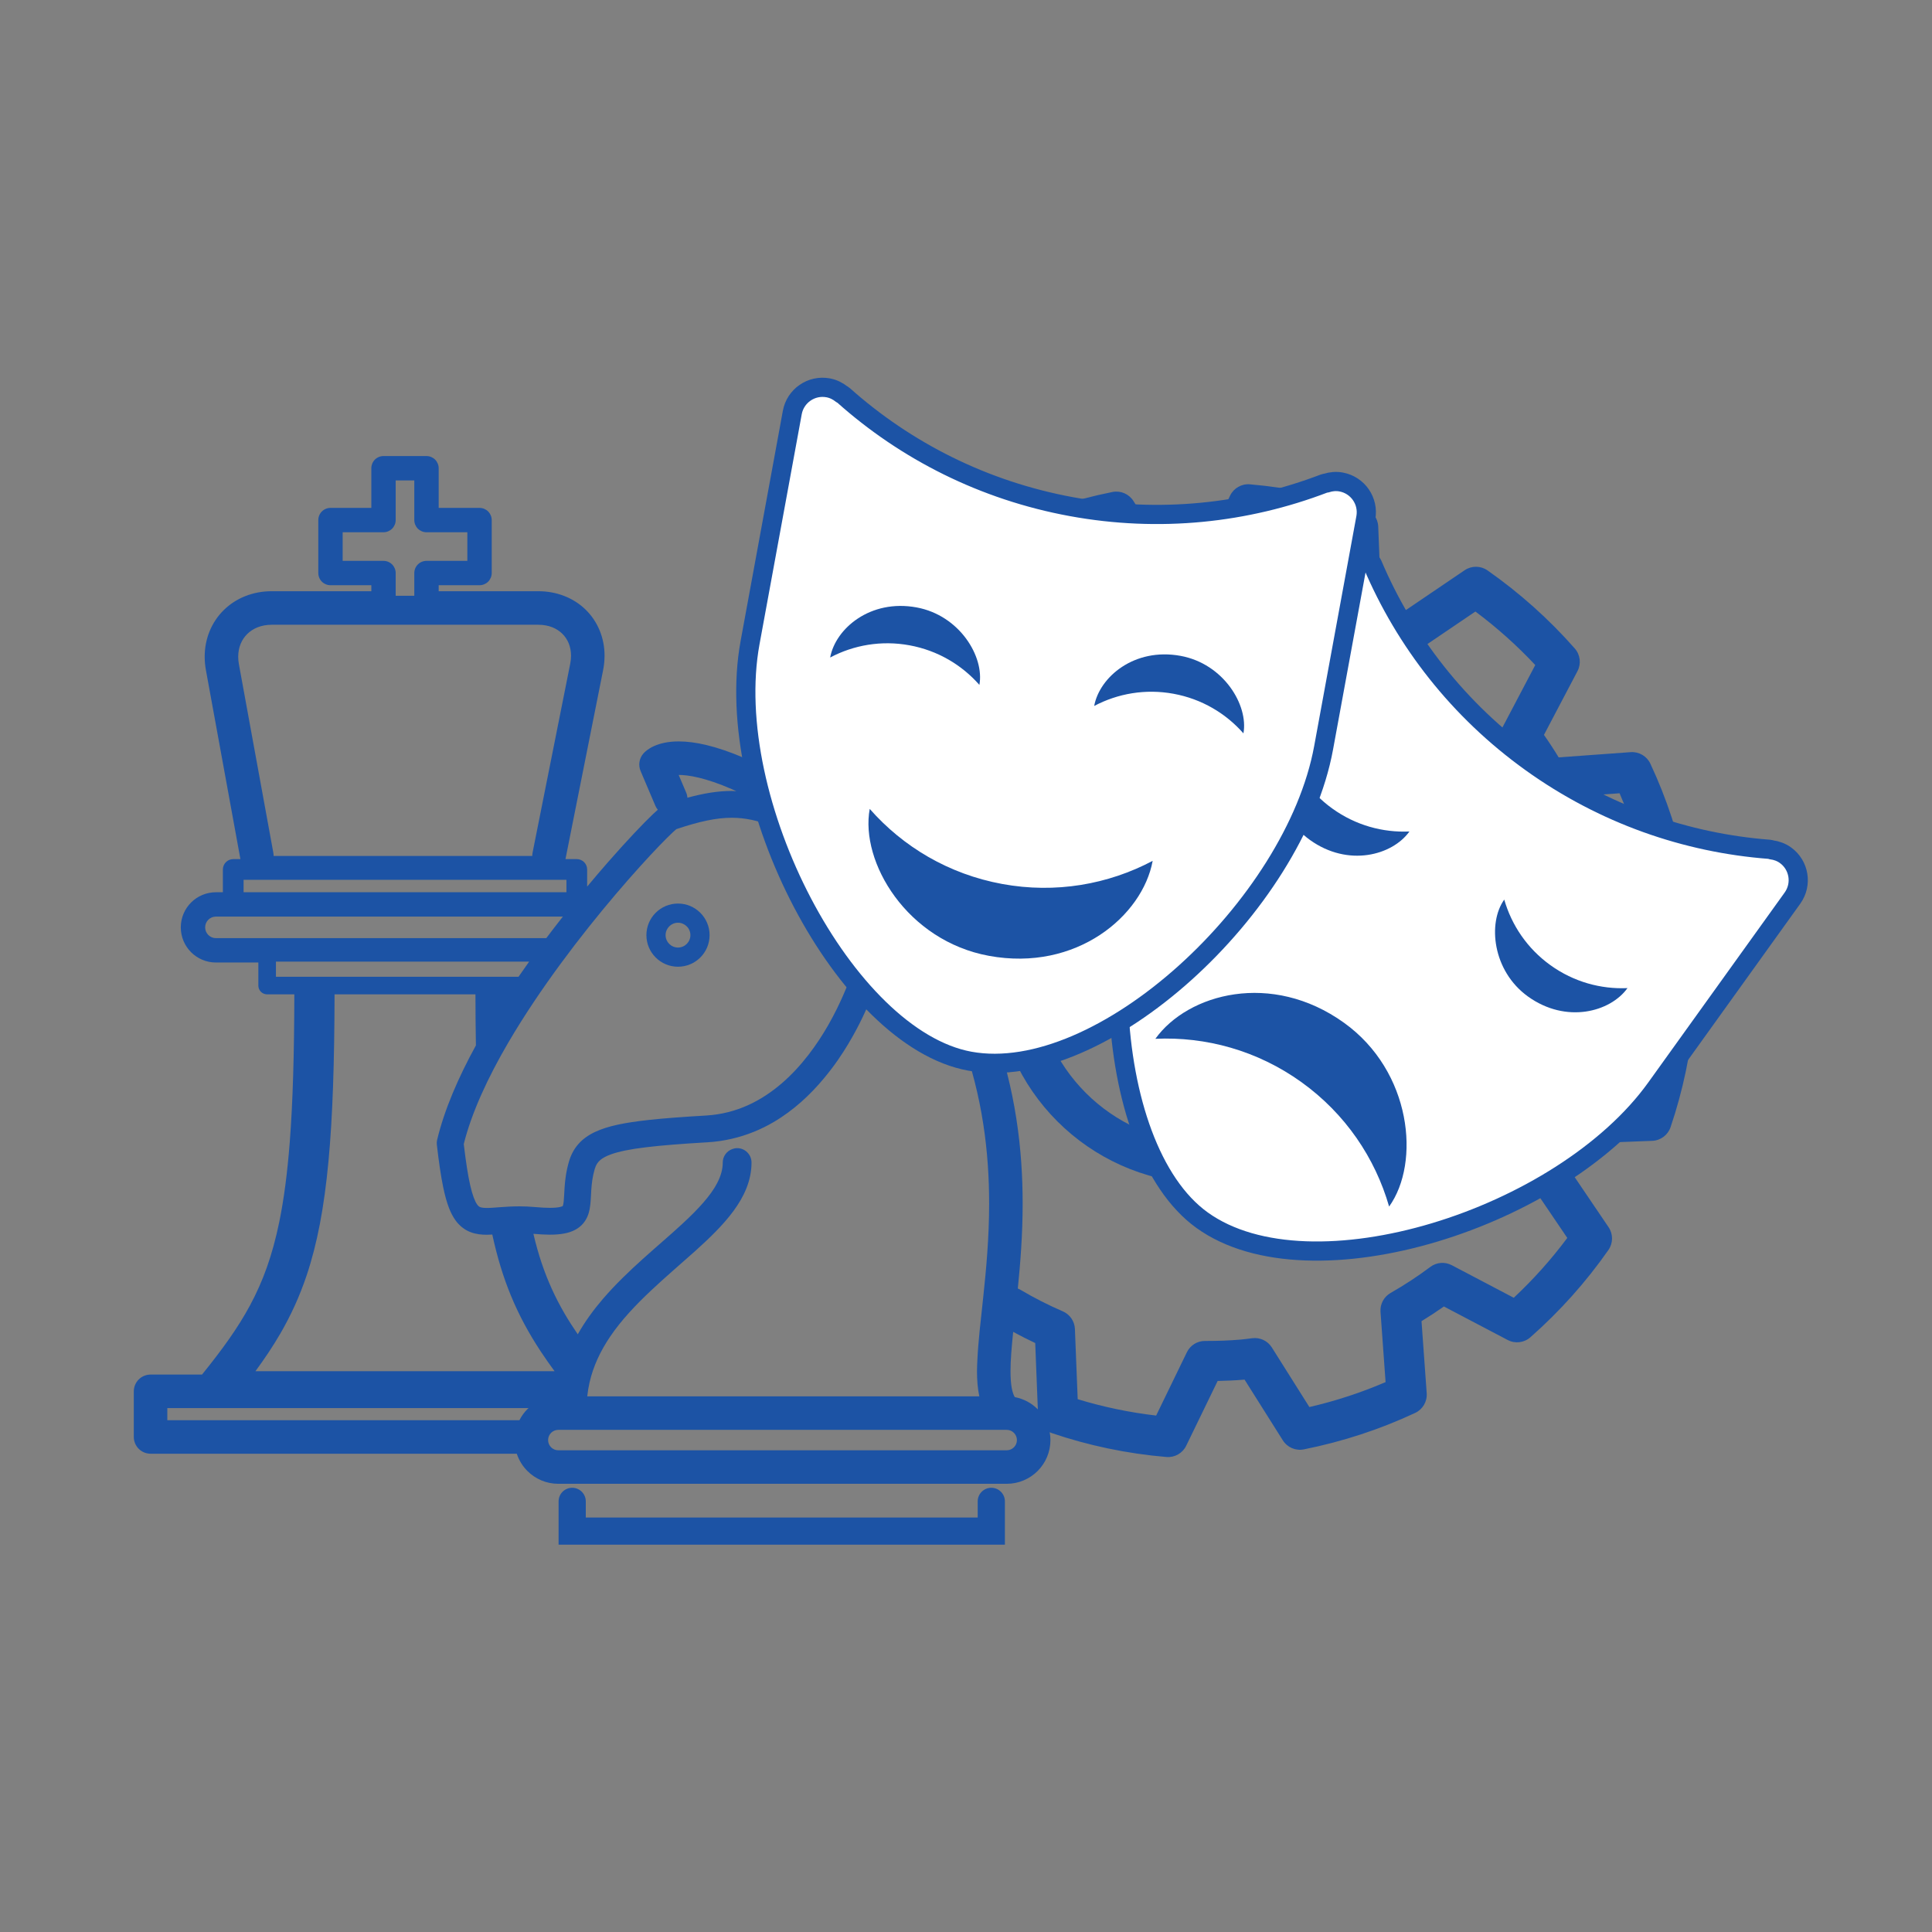 <?xml version="1.0" encoding="UTF-8" standalone="no"?>
<!DOCTYPE svg PUBLIC "-//W3C//DTD SVG 1.1//EN" "http://www.w3.org/Graphics/SVG/1.1/DTD/svg11.dtd">
<svg width="100%" height="100%" viewBox="0 0 300 300" version="1.1" xmlns="http://www.w3.org/2000/svg" xmlns:xlink="http://www.w3.org/1999/xlink" xml:space="preserve" xmlns:serif="http://www.serif.com/" style="fill-rule:evenodd;clip-rule:evenodd;stroke-miterlimit:10;">
    <rect x="0" y="0" width="300" height="300" fill="#808080" stroke="none"/>
    <g transform="matrix(1,0,0,1,-745.337,-1.201)">
        <g id="Artboard1" transform="matrix(1,0,0,1,745.337,1.201)">
            <rect x="0" y="0" width="300" height="300" style="fill:none;"/>
            <g transform="matrix(1,0,0,1,-1140.07,-636.8)">
                <g transform="matrix(2,0,0,2,1394.21,767.029)">
                    <path d="M0,20.381L-5.448,20.594C-6.051,20.619 -6.581,20.981 -6.821,21.534C-7.31,22.666 -7.87,23.764 -8.494,24.823C-8.799,25.343 -8.779,25.993 -8.441,26.491L-5.386,30.998C-6.631,32.668 -8.02,34.221 -9.542,35.644L-14.355,33.115C-14.888,32.834 -15.535,32.886 -16.018,33.247C-16.997,33.982 -18.028,34.656 -19.103,35.269C-19.627,35.568 -19.93,36.137 -19.887,36.738L-19.494,42.192C-21.377,43.003 -23.354,43.653 -25.41,44.128L-28.326,39.5C-28.651,38.986 -29.242,38.707 -29.844,38.784C-30.179,38.827 -30.486,38.867 -30.774,38.893L-30.77,38.891C-31.631,38.966 -32.494,38.996 -33.352,38.996L-33.512,38.996C-34.115,38.994 -34.66,39.333 -34.922,39.876L-37.307,44.789C-39.395,44.547 -41.431,44.118 -43.398,43.518L-43.614,38.069C-43.637,37.467 -44.003,36.935 -44.556,36.697C-45.689,36.209 -46.785,35.65 -47.843,35.024C-47.91,34.985 -47.977,34.952 -48.047,34.923C-47.848,32.949 -47.672,30.732 -47.672,28.326C-47.672,24.184 -48.195,19.481 -50.024,14.521C-51.831,9.611 -54.922,4.461 -59.976,-0.63C-59.871,-0.751 -59.782,-0.887 -59.716,-1.038C-59.23,-2.17 -58.67,-3.264 -58.043,-4.326C-57.736,-4.845 -57.757,-5.498 -58.095,-5.996L-61.153,-10.504C-59.913,-12.169 -58.522,-13.724 -57.001,-15.147L-52.183,-12.613C-51.646,-12.331 -50.998,-12.384 -50.514,-12.751C-49.545,-13.485 -48.511,-14.159 -47.437,-14.769C-46.914,-15.067 -46.608,-15.639 -46.651,-16.24L-47.045,-21.694C-45.162,-22.505 -43.184,-23.155 -41.13,-23.63L-38.216,-19.006C-37.897,-18.5 -37.313,-18.219 -36.719,-18.287C-36.365,-18.327 -36.05,-18.37 -35.758,-18.395L-35.768,-18.395C-34.907,-18.467 -34.052,-18.501 -33.2,-18.501C-33.142,-18.501 -33.086,-18.501 -33.028,-18.5C-32.426,-18.497 -31.877,-18.839 -31.614,-19.381L-29.232,-24.293C-27.147,-24.049 -25.111,-23.621 -23.142,-23.022L-22.929,-17.571C-22.905,-16.969 -22.539,-16.437 -21.986,-16.199C-20.847,-15.708 -19.752,-15.152 -18.694,-14.529C-18.174,-14.223 -17.524,-14.244 -17.025,-14.582L-12.519,-17.636C-10.85,-16.389 -9.296,-15.001 -7.873,-13.481L-10.405,-8.667C-10.685,-8.134 -10.632,-7.482 -10.269,-7C-9.535,-6.027 -8.861,-4.997 -8.255,-3.921C-7.959,-3.396 -7.382,-3.086 -6.782,-3.129L-1.326,-3.525C-0.517,-1.643 0.134,0.334 0.606,2.385L-4.015,5.304C-4.52,5.624 -4.799,6.205 -4.732,6.799C-4.692,7.151 -4.651,7.463 -4.629,7.742L-4.628,7.754C-4.554,8.606 -4.522,9.462 -4.522,10.319C-4.522,10.378 -4.523,10.437 -4.523,10.494C-4.526,11.096 -4.185,11.642 -3.643,11.905L1.268,14.285C1.028,16.373 0.6,18.411 0,20.381M-46.509,44.292C-46.98,43.82 -47.598,43.486 -48.283,43.357C-48.368,43.214 -48.456,42.986 -48.518,42.656C-48.581,42.314 -48.614,41.873 -48.614,41.351C-48.616,40.515 -48.529,39.48 -48.407,38.292C-47.846,38.597 -47.275,38.887 -46.696,39.158L-46.492,44.311C-46.498,44.305 -46.503,44.298 -46.509,44.292M-48.349,47.254C-48.497,47.399 -48.687,47.485 -48.91,47.485L-83.721,47.485C-83.945,47.485 -84.135,47.399 -84.283,47.254C-84.429,47.106 -84.515,46.915 -84.515,46.693C-84.515,46.47 -84.428,46.279 -84.283,46.131C-84.135,45.986 -83.944,45.9 -83.721,45.899L-48.91,45.899C-48.687,45.9 -48.497,45.985 -48.35,46.131C-48.204,46.279 -48.117,46.47 -48.117,46.693C-48.117,46.915 -48.204,47.106 -48.349,47.254M-86.123,44.292C-86.372,44.54 -86.58,44.832 -86.743,45.15L-114.079,45.15L-114.079,44.208L-86.031,44.208C-86.062,44.236 -86.094,44.262 -86.123,44.292M-105.302,38.418C-104.494,37.023 -103.816,35.554 -103.265,33.915C-102.439,31.452 -101.9,28.619 -101.564,25.013C-101.241,21.556 -101.107,17.37 -101.095,12.087L-90.156,12.087C-90.154,13.483 -90.142,14.801 -90.12,16.049C-91.482,18.533 -92.568,21.029 -93.133,23.394C-93.161,23.515 -93.168,23.63 -93.154,23.753C-93,25.098 -92.844,26.167 -92.665,27.036C-92.531,27.687 -92.384,28.226 -92.202,28.693C-92.064,29.042 -91.906,29.352 -91.707,29.629C-91.414,30.042 -90.999,30.372 -90.556,30.542C-90.112,30.715 -89.68,30.751 -89.272,30.752C-89.131,30.751 -88.989,30.743 -88.848,30.736C-88.467,32.499 -87.989,34.058 -87.393,35.501C-86.758,37.038 -85.993,38.434 -85.099,39.793C-84.758,40.313 -84.391,40.829 -84.013,41.346L-107.238,41.346C-106.529,40.378 -105.881,39.418 -105.302,38.418M-105.646,10.721L-105.646,9.545L-85.987,9.545C-86.263,9.934 -86.539,10.325 -86.811,10.721L-105.646,10.721ZM-110.304,7.723C-110.767,7.723 -111.141,7.348 -111.142,6.886C-111.141,6.424 -110.769,6.05 -110.304,6.05L-83.368,6.05C-83.796,6.595 -84.227,7.149 -84.657,7.723L-110.304,7.723ZM-108.523,-13.55C-108.559,-13.751 -108.576,-13.944 -108.576,-14.126C-108.573,-14.871 -108.307,-15.461 -107.871,-15.894C-107.43,-16.323 -106.804,-16.606 -105.971,-16.609L-85.28,-16.609C-84.454,-16.606 -83.844,-16.33 -83.418,-15.917C-82.995,-15.499 -82.739,-14.931 -82.735,-14.205C-82.735,-14.01 -82.754,-13.803 -82.798,-13.584L-85.721,1.086C-85.737,1.173 -85.745,1.257 -85.745,1.34L-105.828,1.34C-105.828,1.264 -105.831,1.186 -105.846,1.107L-108.523,-13.55ZM-100.466,-21.569L-100.466,-23.79L-97.295,-23.79C-97.045,-23.79 -96.802,-23.892 -96.626,-24.068C-96.45,-24.244 -96.349,-24.488 -96.349,-24.736L-96.349,-27.815L-94.904,-27.815L-94.904,-24.736C-94.904,-24.488 -94.803,-24.244 -94.627,-24.068C-94.45,-23.892 -94.206,-23.79 -93.957,-23.79L-90.785,-23.79L-90.785,-21.569L-93.957,-21.569C-94.206,-21.569 -94.45,-21.469 -94.627,-21.292C-94.803,-21.117 -94.904,-20.873 -94.904,-20.624L-94.904,-18.857L-96.349,-18.857L-96.349,-20.624C-96.349,-20.873 -96.45,-21.117 -96.626,-21.292C-96.802,-21.469 -97.045,-21.569 -97.295,-21.569L-100.466,-21.569ZM-83.092,4.159L-108.158,4.159L-108.158,3.195L-83.092,3.195L-83.092,4.159ZM-51.036,43.297L-81.476,43.297C-81.438,42.927 -81.377,42.567 -81.297,42.216C-81.006,40.947 -80.457,39.79 -79.718,38.69C-78.843,37.386 -77.7,36.186 -76.481,35.042C-75.386,34.013 -74.229,33.029 -73.144,32.06C-72.001,31.031 -70.938,30.014 -70.12,28.902C-69.713,28.347 -69.366,27.763 -69.117,27.138C-68.869,26.514 -68.721,25.842 -68.722,25.145C-68.722,24.528 -69.222,24.027 -69.839,24.027C-69.973,24.027 -70.1,24.055 -70.218,24.099C-70.648,24.254 -70.956,24.662 -70.956,25.145C-70.956,25.659 -71.095,26.166 -71.381,26.724C-71.879,27.697 -72.864,28.771 -74.097,29.906C-75.942,31.616 -78.309,33.463 -80.262,35.735C-80.987,36.581 -81.656,37.49 -82.212,38.481C-82.581,37.938 -82.933,37.397 -83.247,36.853C-83.96,35.623 -84.541,34.363 -85.026,32.921C-85.259,32.224 -85.469,31.478 -85.657,30.679C-85.182,30.72 -84.76,30.744 -84.384,30.745C-83.961,30.744 -83.591,30.718 -83.247,30.652C-82.947,30.594 -82.665,30.505 -82.402,30.362C-82.171,30.239 -81.959,30.07 -81.793,29.873C-81.496,29.523 -81.361,29.125 -81.293,28.779C-81.193,28.254 -81.199,27.782 -81.163,27.277C-81.13,26.774 -81.07,26.245 -80.898,25.655C-80.793,25.314 -80.681,25.14 -80.459,24.946C-80.291,24.803 -80.034,24.653 -79.635,24.509C-79.041,24.293 -78.147,24.106 -76.911,23.958C-75.675,23.807 -74.098,23.688 -72.119,23.571C-71.475,23.534 -70.857,23.439 -70.264,23.302C-69.07,23.028 -67.98,22.575 -67.008,22.004C-65.434,21.08 -64.155,19.87 -63.12,18.631C-62.716,18.147 -62.346,17.662 -62.016,17.186C-60.84,15.488 -60.106,13.91 -59.756,13.126L-60.706,12.7L-59.756,13.125C-58.509,10.325 -57.794,7.974 -57.742,5.888C-55.287,9.136 -53.603,12.334 -52.465,15.421C-50.767,20.029 -50.275,24.401 -50.274,28.326C-50.274,30.998 -50.504,33.46 -50.737,35.644C-50.929,37.439 -51.119,39.028 -51.185,40.44C-51.2,40.749 -51.216,41.06 -51.216,41.351C-51.215,42.042 -51.167,42.685 -51.036,43.297M-79.292,4.346C-77.966,2.785 -76.777,1.481 -75.897,0.565C-75.456,0.108 -75.092,-0.253 -74.835,-0.494C-74.714,-0.607 -74.619,-0.69 -74.558,-0.741C-72.751,-1.347 -71.43,-1.625 -70.26,-1.624C-69.22,-1.622 -68.258,-1.416 -67.066,-0.957C-65.878,-0.498 -64.477,0.222 -62.666,1.205C-61.622,1.772 -60.929,2.401 -60.484,3.107C-60.042,3.814 -59.817,4.626 -59.814,5.674C-59.809,7.317 -60.42,9.518 -61.657,12.276C-61.876,12.767 -62.249,13.574 -62.79,14.515C-63.601,15.927 -64.792,17.63 -66.364,18.986C-67.942,20.344 -69.862,21.351 -72.242,21.494C-74.016,21.598 -75.485,21.705 -76.713,21.839C-78.554,22.045 -79.854,22.294 -80.879,22.773C-81.389,23.013 -81.833,23.327 -82.178,23.725C-82.525,24.122 -82.757,24.59 -82.896,25.071C-83.127,25.859 -83.202,26.562 -83.239,27.133C-83.267,27.56 -83.277,27.915 -83.304,28.16C-83.323,28.345 -83.352,28.461 -83.37,28.503L-83.381,28.523C-83.39,28.532 -83.443,28.564 -83.592,28.597C-83.753,28.634 -84.017,28.662 -84.384,28.662C-84.693,28.662 -85.075,28.643 -85.534,28.601C-85.971,28.561 -86.377,28.546 -86.753,28.546C-87.879,28.548 -88.745,28.675 -89.272,28.671C-89.602,28.672 -89.761,28.626 -89.833,28.587C-89.89,28.554 -89.943,28.521 -90.042,28.376C-90.19,28.163 -90.39,27.688 -90.567,26.892C-90.74,26.133 -90.902,25.086 -91.063,23.71C-90.464,21.291 -89.2,18.552 -87.602,15.824C-85.153,11.636 -81.946,7.471 -79.292,4.346M-74.374,-4.949C-73.629,-4.951 -72.316,-4.739 -70.272,-3.855C-70.153,-3.803 -70.024,-3.742 -69.902,-3.686C-70.021,-3.691 -70.138,-3.706 -70.26,-3.706C-71.344,-3.705 -72.451,-3.52 -73.698,-3.18C-73.71,-3.31 -73.736,-3.439 -73.79,-3.565L-74.378,-4.949L-74.374,-4.949ZM3.611,11.951L-1.416,9.515C-1.43,8.846 -1.457,8.171 -1.517,7.489C-1.52,7.466 -1.521,7.447 -1.524,7.424L3.194,4.442C3.741,4.098 4.018,3.452 3.891,2.819C3.29,-0.215 2.332,-3.113 1.064,-5.822C0.791,-6.407 0.182,-6.764 -0.462,-6.718L-6.056,-6.312C-6.418,-6.909 -6.798,-7.49 -7.198,-8.057L-4.594,-13.009C-4.294,-13.58 -4.377,-14.282 -4.804,-14.767C-6.814,-17.053 -9.091,-19.084 -11.58,-20.829C-12.109,-21.2 -12.817,-21.205 -13.353,-20.843L-17.988,-17.7C-18.596,-18.034 -19.215,-18.348 -19.845,-18.642L-20.065,-24.234C-20.09,-24.88 -20.512,-25.444 -21.124,-25.652C-23.97,-26.617 -26.956,-27.248 -30.027,-27.512C-30.67,-27.567 -31.284,-27.219 -31.565,-26.636L-34.003,-21.607C-34.674,-21.592 -35.349,-21.564 -36.031,-21.506L-36.039,-21.506C-36.059,-21.504 -36.077,-21.502 -36.097,-21.499L-39.071,-26.218C-39.415,-26.764 -40.065,-27.043 -40.697,-26.917C-43.731,-26.31 -46.63,-25.356 -49.344,-24.085C-49.929,-23.81 -50.285,-23.202 -50.238,-22.558L-49.833,-16.963C-50.427,-16.602 -51.007,-16.222 -51.574,-15.822L-56.53,-18.428C-57.101,-18.728 -57.804,-18.645 -58.289,-18.217C-60.572,-16.205 -62.61,-13.928 -64.348,-11.438C-64.718,-10.909 -64.722,-10.203 -64.36,-9.668L-61.225,-5.048C-61.563,-4.437 -61.881,-3.813 -62.178,-3.176L-63.539,-3.124C-65.788,-4.561 -67.671,-5.565 -69.24,-6.243C-71.512,-7.224 -73.152,-7.55 -74.374,-7.551C-75.199,-7.552 -75.833,-7.395 -76.287,-7.191C-76.742,-6.988 -77.008,-6.74 -77.116,-6.614C-77.443,-6.239 -77.528,-5.707 -77.333,-5.249L-76.184,-2.547C-76.136,-2.434 -76.071,-2.336 -75.999,-2.246C-76.112,-2.148 -76.233,-2.037 -76.377,-1.9C-77.137,-1.175 -78.397,0.145 -79.92,1.886C-80.416,2.454 -80.943,3.073 -81.484,3.722L-81.484,2.39C-81.484,2.179 -81.57,1.972 -81.719,1.822C-81.869,1.673 -82.076,1.587 -82.287,1.587L-83.167,1.587L-80.246,-13.077C-80.171,-13.457 -80.133,-13.834 -80.133,-14.205C-80.129,-15.584 -80.664,-16.868 -81.598,-17.778C-82.529,-18.691 -83.842,-19.215 -85.28,-19.212L-93.011,-19.212L-93.011,-19.678L-89.839,-19.678C-89.59,-19.678 -89.347,-19.779 -89.17,-19.955C-88.995,-20.132 -88.893,-20.375 -88.893,-20.624L-88.893,-24.736C-88.893,-24.986 -88.995,-25.229 -89.17,-25.405C-89.347,-25.581 -89.59,-25.682 -89.839,-25.682L-93.011,-25.682L-93.011,-28.762C-93.011,-29.011 -93.112,-29.254 -93.288,-29.431C-93.465,-29.606 -93.708,-29.707 -93.957,-29.707L-97.295,-29.707C-97.544,-29.707 -97.788,-29.606 -97.964,-29.431C-98.14,-29.255 -98.24,-29.011 -98.24,-28.762L-98.24,-25.682L-101.412,-25.682C-101.661,-25.682 -101.905,-25.581 -102.08,-25.405C-102.257,-25.229 -102.357,-24.986 -102.357,-24.736L-102.357,-20.624C-102.357,-20.375 -102.257,-20.131 -102.08,-19.955C-101.905,-19.779 -101.661,-19.678 -101.412,-19.678L-98.24,-19.678L-98.24,-19.212L-105.971,-19.212C-107.426,-19.215 -108.753,-18.678 -109.693,-17.751C-110.638,-16.828 -111.181,-15.526 -111.178,-14.126C-111.178,-13.783 -111.146,-13.433 -111.082,-13.083L-108.407,1.574C-108.405,1.579 -108.404,1.583 -108.403,1.587L-108.962,1.587C-109.174,1.587 -109.381,1.673 -109.53,1.822C-109.68,1.972 -109.766,2.179 -109.766,2.39L-109.766,4.159L-110.304,4.159C-111.055,4.159 -111.744,4.465 -112.235,4.957C-112.727,5.447 -113.034,6.137 -113.033,6.886C-113.033,8.393 -111.814,9.614 -110.304,9.615L-107.012,9.615L-107.012,11.405C-107.012,11.585 -106.94,11.76 -106.812,11.888C-106.686,12.015 -106.509,12.087 -106.329,12.087L-104.218,12.087C-104.227,16.71 -104.334,20.454 -104.572,23.541C-104.76,25.971 -105.027,28 -105.386,29.75C-105.925,32.376 -106.657,34.369 -107.659,36.235C-108.61,38.004 -109.826,39.676 -111.385,41.606L-115.381,41.606C-115.723,41.606 -116.059,41.745 -116.3,41.987C-116.542,42.229 -116.682,42.565 -116.682,42.908L-116.682,46.451C-116.682,46.793 -116.542,47.129 -116.3,47.37C-116.059,47.613 -115.723,47.752 -115.381,47.752L-86.946,47.752C-86.778,48.264 -86.493,48.724 -86.122,49.093C-85.513,49.706 -84.656,50.088 -83.721,50.087L-48.91,50.087C-47.977,50.088 -47.12,49.706 -46.509,49.093C-45.897,48.484 -45.514,47.626 -45.515,46.693C-45.515,46.484 -45.536,46.281 -45.573,46.082C-45.522,46.105 -45.471,46.13 -45.417,46.148C-42.574,47.113 -39.588,47.747 -36.509,48.006C-35.865,48.061 -35.255,47.713 -34.973,47.132L-32.532,42.103C-31.862,42.088 -31.188,42.062 -30.503,42.003L-30.499,42.003C-30.48,42.001 -30.463,41.999 -30.444,41.997L-27.469,46.717C-27.125,47.263 -26.475,47.542 -25.842,47.415C-22.806,46.808 -19.909,45.854 -17.195,44.583C-16.611,44.31 -16.255,43.702 -16.301,43.058L-16.704,37.461C-16.112,37.099 -15.532,36.719 -14.965,36.321L-10.012,38.923C-9.441,39.224 -8.738,39.14 -8.254,38.713C-5.973,36.703 -3.935,34.429 -2.193,31.934C-1.823,31.405 -1.818,30.699 -2.18,30.165L-5.321,25.529C-4.989,24.923 -4.674,24.306 -4.38,23.677L1.214,23.459C1.86,23.433 2.424,23.011 2.632,22.399C3.597,19.551 4.226,16.563 4.486,13.487C4.541,12.844 4.192,12.233 3.611,11.951" style="fill:rgb(28,83,165);fill-rule:nonzero;"/>
                </g>
                <g transform="matrix(2,0,0,2,1391.18,782.018)">
                    <path d="M0,-0.013L0,-0.006C0,-0.004 0.001,-0.002 0.001,0L0,-0.013Z" style="fill:rgb(28,83,165);fill-rule:nonzero;"/>
                </g>
                <g transform="matrix(2,0,0,2,1347.5,769.431)">
                    <path d="M0,18.097C-2.196,20.504 -5.251,22.117 -8.751,22.42L-8.752,22.421C-9.152,22.456 -9.549,22.473 -9.941,22.473C-13.382,22.473 -16.564,21.157 -18.97,18.962C-21.374,16.766 -22.987,13.711 -23.292,10.214C-23.327,9.817 -23.343,9.423 -23.343,9.033C-23.343,5.59 -22.028,2.406 -19.834,-0.001C-17.639,-2.406 -14.585,-4.02 -11.085,-4.325C-10.686,-4.359 -10.291,-4.377 -9.899,-4.377C-6.455,-4.377 -3.271,-3.061 -0.865,-0.868C1.54,1.327 3.154,4.382 3.459,7.878C3.493,8.274 3.511,8.669 3.511,9.058C3.511,12.504 2.195,15.69 0,18.097M1.239,-3.175C-1.719,-5.873 -5.653,-7.499 -9.899,-7.499C-10.381,-7.499 -10.868,-7.477 -11.357,-7.435C-15.658,-7.063 -19.446,-5.064 -22.142,-2.104C-24.84,0.854 -26.466,4.788 -26.466,9.033C-26.466,9.514 -26.445,9.997 -26.403,10.484C-26.03,14.784 -24.033,18.571 -21.075,21.269C-18.118,23.968 -14.186,25.596 -9.941,25.595C-9.458,25.595 -8.97,25.575 -8.479,25.531L-8.481,25.531C-4.178,25.16 -0.389,23.162 2.308,20.201C5.007,17.242 6.632,13.306 6.632,9.058C6.632,8.579 6.612,8.095 6.569,7.608C6.196,3.308 4.198,-0.479 1.239,-3.175" style="fill:rgb(28,83,165);fill-rule:nonzero;"/>
                </g>
                <g transform="matrix(2,0,0,2,1245.35,783.935)">
                    <path d="M0,-1.927C0.531,-1.926 0.962,-1.496 0.963,-0.963C0.962,-0.433 0.532,-0.002 0,0C-0.533,-0.002 -0.963,-0.432 -0.964,-0.963C-0.963,-1.496 -0.533,-1.926 0,-1.927M0,1.489C1.354,1.488 2.452,0.392 2.452,-0.963C2.452,-2.318 1.354,-3.416 0,-3.416C-1.355,-3.416 -2.453,-2.318 -2.453,-0.963C-2.452,0.391 -1.355,1.488 0,1.489" style="fill:rgb(28,83,165);fill-rule:nonzero;"/>
                </g>
                <g transform="matrix(2,0,0,2,1294,876.659)">
                    <path d="M0,-4.419C-0.583,-4.419 -1.057,-3.946 -1.057,-3.363L-1.057,-2.111L-31.485,-2.111L-31.485,-3.363C-31.485,-3.946 -31.958,-4.419 -32.54,-4.419C-33.123,-4.419 -33.596,-3.946 -33.596,-3.363L-33.596,0L1.055,0L1.055,-3.363C1.055,-3.946 0.583,-4.419 0,-4.419" style="fill:rgb(28,83,165);fill-rule:nonzero;"/>
                </g>
                <g transform="matrix(2,0,0,2,1417.31,789.602)">
                    <path d="M0,-10.005C-0.329,-10.24 -0.7,-10.37 -1.076,-10.421C-1.131,-10.437 -1.189,-10.456 -1.248,-10.461C-7.704,-10.955 -14.107,-13.162 -19.751,-17.214C-25.393,-21.265 -29.531,-26.624 -32.06,-32.582C-32.087,-32.642 -32.124,-32.691 -32.16,-32.742C-32.328,-33.08 -32.568,-33.389 -32.895,-33.624C-33.968,-34.393 -35.46,-34.148 -36.229,-33.077L-36.352,-32.906L-37.029,-31.962L-46.817,-18.329C-54.11,-8.173 -53.238,12.627 -45.28,18.341C-36.857,24.388 -17.335,18.231 -10.043,8.075L0.424,-6.501L0.546,-6.672C1.316,-7.743 1.071,-9.235 0,-10.005" style="fill:white;fill-rule:nonzero;"/>
                </g>
                <g transform="matrix(2,0,0,2,1417.31,789.602)">
                    <path d="M0,-10.005C-0.329,-10.24 -0.7,-10.37 -1.076,-10.421C-1.131,-10.437 -1.189,-10.456 -1.248,-10.461C-7.704,-10.955 -14.107,-13.162 -19.751,-17.214C-25.393,-21.265 -29.531,-26.624 -32.06,-32.582C-32.087,-32.642 -32.124,-32.691 -32.16,-32.742C-32.328,-33.08 -32.568,-33.389 -32.895,-33.624C-33.968,-34.393 -35.46,-34.148 -36.229,-33.077L-36.352,-32.906L-37.029,-31.962L-46.817,-18.329C-54.11,-8.173 -53.238,12.627 -45.28,18.341C-36.857,24.388 -17.335,18.231 -10.043,8.075L0.424,-6.501L0.546,-6.672C1.316,-7.743 1.071,-9.235 0,-10.005Z" style="fill:none;fill-rule:nonzero;stroke:rgb(28,83,165);stroke-width:1.49px;"/>
                </g>
                <g transform="matrix(-1.625,-1.166,-1.166,1.625,1327.04,809.105)">
                    <path d="M-4.89,-11.813C2.024,-11.814 6.278,-6.598 6.28,-2.263C3.207,-4.69 -0.672,-6.141 -4.89,-6.141C-9.109,-6.139 -12.985,-4.688 -16.058,-2.262C-16.058,-6.462 -11.361,-11.815 -4.89,-11.813" style="fill:rgb(28,83,165);fill-rule:nonzero;"/>
                </g>
                <g transform="matrix(1.624,1.167,1.167,-1.624,1375.05,787.851)">
                    <path d="M2.006,-0.831C5.654,-0.829 7.898,1.921 7.897,4.208C6.277,2.929 4.231,2.163 2.006,2.162C-0.219,2.161 -2.264,2.927 -3.885,4.205C-3.883,1.991 -1.406,-0.831 2.006,-0.831" style="fill:rgb(28,83,165);fill-rule:nonzero;"/>
                </g>
                <g transform="matrix(1.625,1.166,1.166,-1.625,1341.19,763.543)">
                    <path d="M2.005,-0.83C5.651,-0.829 7.896,1.922 7.896,4.207C6.275,2.929 4.231,2.163 2.005,2.164C-0.22,2.164 -2.264,2.929 -3.886,4.208C-3.887,1.993 -1.408,-0.83 2.005,-0.83" style="fill:rgb(28,83,165);fill-rule:nonzero;"/>
                </g>
                <g transform="matrix(2,0,0,2,1348.32,790.219)">
                    <path d="M0,-39.288C-0.399,-39.361 -0.789,-39.321 -1.15,-39.205C-1.208,-39.196 -1.266,-39.19 -1.323,-39.168C-7.371,-36.857 -14.105,-36.119 -20.938,-37.373C-27.77,-38.627 -33.8,-41.707 -38.632,-46.014C-38.68,-46.057 -38.735,-46.085 -38.789,-46.116C-39.085,-46.35 -39.434,-46.526 -39.831,-46.599C-41.129,-46.837 -42.374,-45.978 -42.612,-44.681L-42.65,-44.473L-42.859,-43.331L-45.889,-26.824C-48.146,-14.527 -38.476,3.909 -28.84,5.677C-18.641,7.549 -3.617,-6.354 -1.36,-18.651L1.879,-36.3L1.917,-36.508C2.155,-37.805 1.297,-39.05 0,-39.288" style="fill:white;fill-rule:nonzero;"/>
                </g>
                <g transform="matrix(2,0,0,2,1348.32,790.219)">
                    <path d="M0,-39.288C-0.399,-39.361 -0.789,-39.321 -1.15,-39.205C-1.208,-39.196 -1.266,-39.19 -1.323,-39.168C-7.371,-36.857 -14.105,-36.119 -20.938,-37.373C-27.77,-38.627 -33.8,-41.707 -38.632,-46.014C-38.68,-46.057 -38.735,-46.085 -38.789,-46.116C-39.085,-46.35 -39.434,-46.526 -39.831,-46.599C-41.129,-46.837 -42.374,-45.978 -42.612,-44.681L-42.65,-44.473L-42.859,-43.331L-45.889,-26.824C-48.146,-14.527 -38.476,3.909 -28.84,5.677C-18.641,7.549 -3.617,-6.354 -1.36,-18.651L1.879,-36.3L1.917,-36.508C2.155,-37.805 1.297,-39.05 0,-39.288Z" style="fill:none;fill-rule:nonzero;stroke:rgb(28,83,165);stroke-width:1.49px;"/>
                </g>
                <g transform="matrix(1.967,0.361,0.361,-1.967,1291.85,784.572)">
                    <path d="M0.939,-0.159C7.853,-0.16 12.108,5.057 12.108,9.39C9.035,6.965 5.157,5.514 0.939,5.515C-3.279,5.515 -7.157,6.966 -10.229,9.392C-10.229,5.191 -5.531,-0.159 0.939,-0.159" style="fill:rgb(28,83,165);fill-rule:nonzero;"/>
                </g>
                <g transform="matrix(-1.967,-0.361,-0.361,1.967,1278.6,741.491)">
                    <path d="M-0.925,-5.444C2.722,-5.444 4.967,-2.693 4.967,-0.407C3.346,-1.687 1.301,-2.451 -0.925,-2.451C-3.148,-2.451 -5.194,-1.686 -6.814,-0.406C-6.815,-2.621 -4.337,-5.444 -0.925,-5.444" style="fill:rgb(28,83,165);fill-rule:nonzero;"/>
                </g>
                <g transform="matrix(-1.967,-0.361,-0.361,1.967,1319.6,749.016)">
                    <path d="M-0.924,-5.444C2.723,-5.444 4.968,-2.693 4.968,-0.407C3.346,-1.687 1.302,-2.451 -0.924,-2.451C-3.148,-2.45 -5.193,-1.686 -6.814,-0.406C-6.815,-2.622 -4.336,-5.444 -0.924,-5.444" style="fill:rgb(28,83,165);fill-rule:nonzero;"/>
                </g>
            </g>
        </g>
    </g>
</svg>
